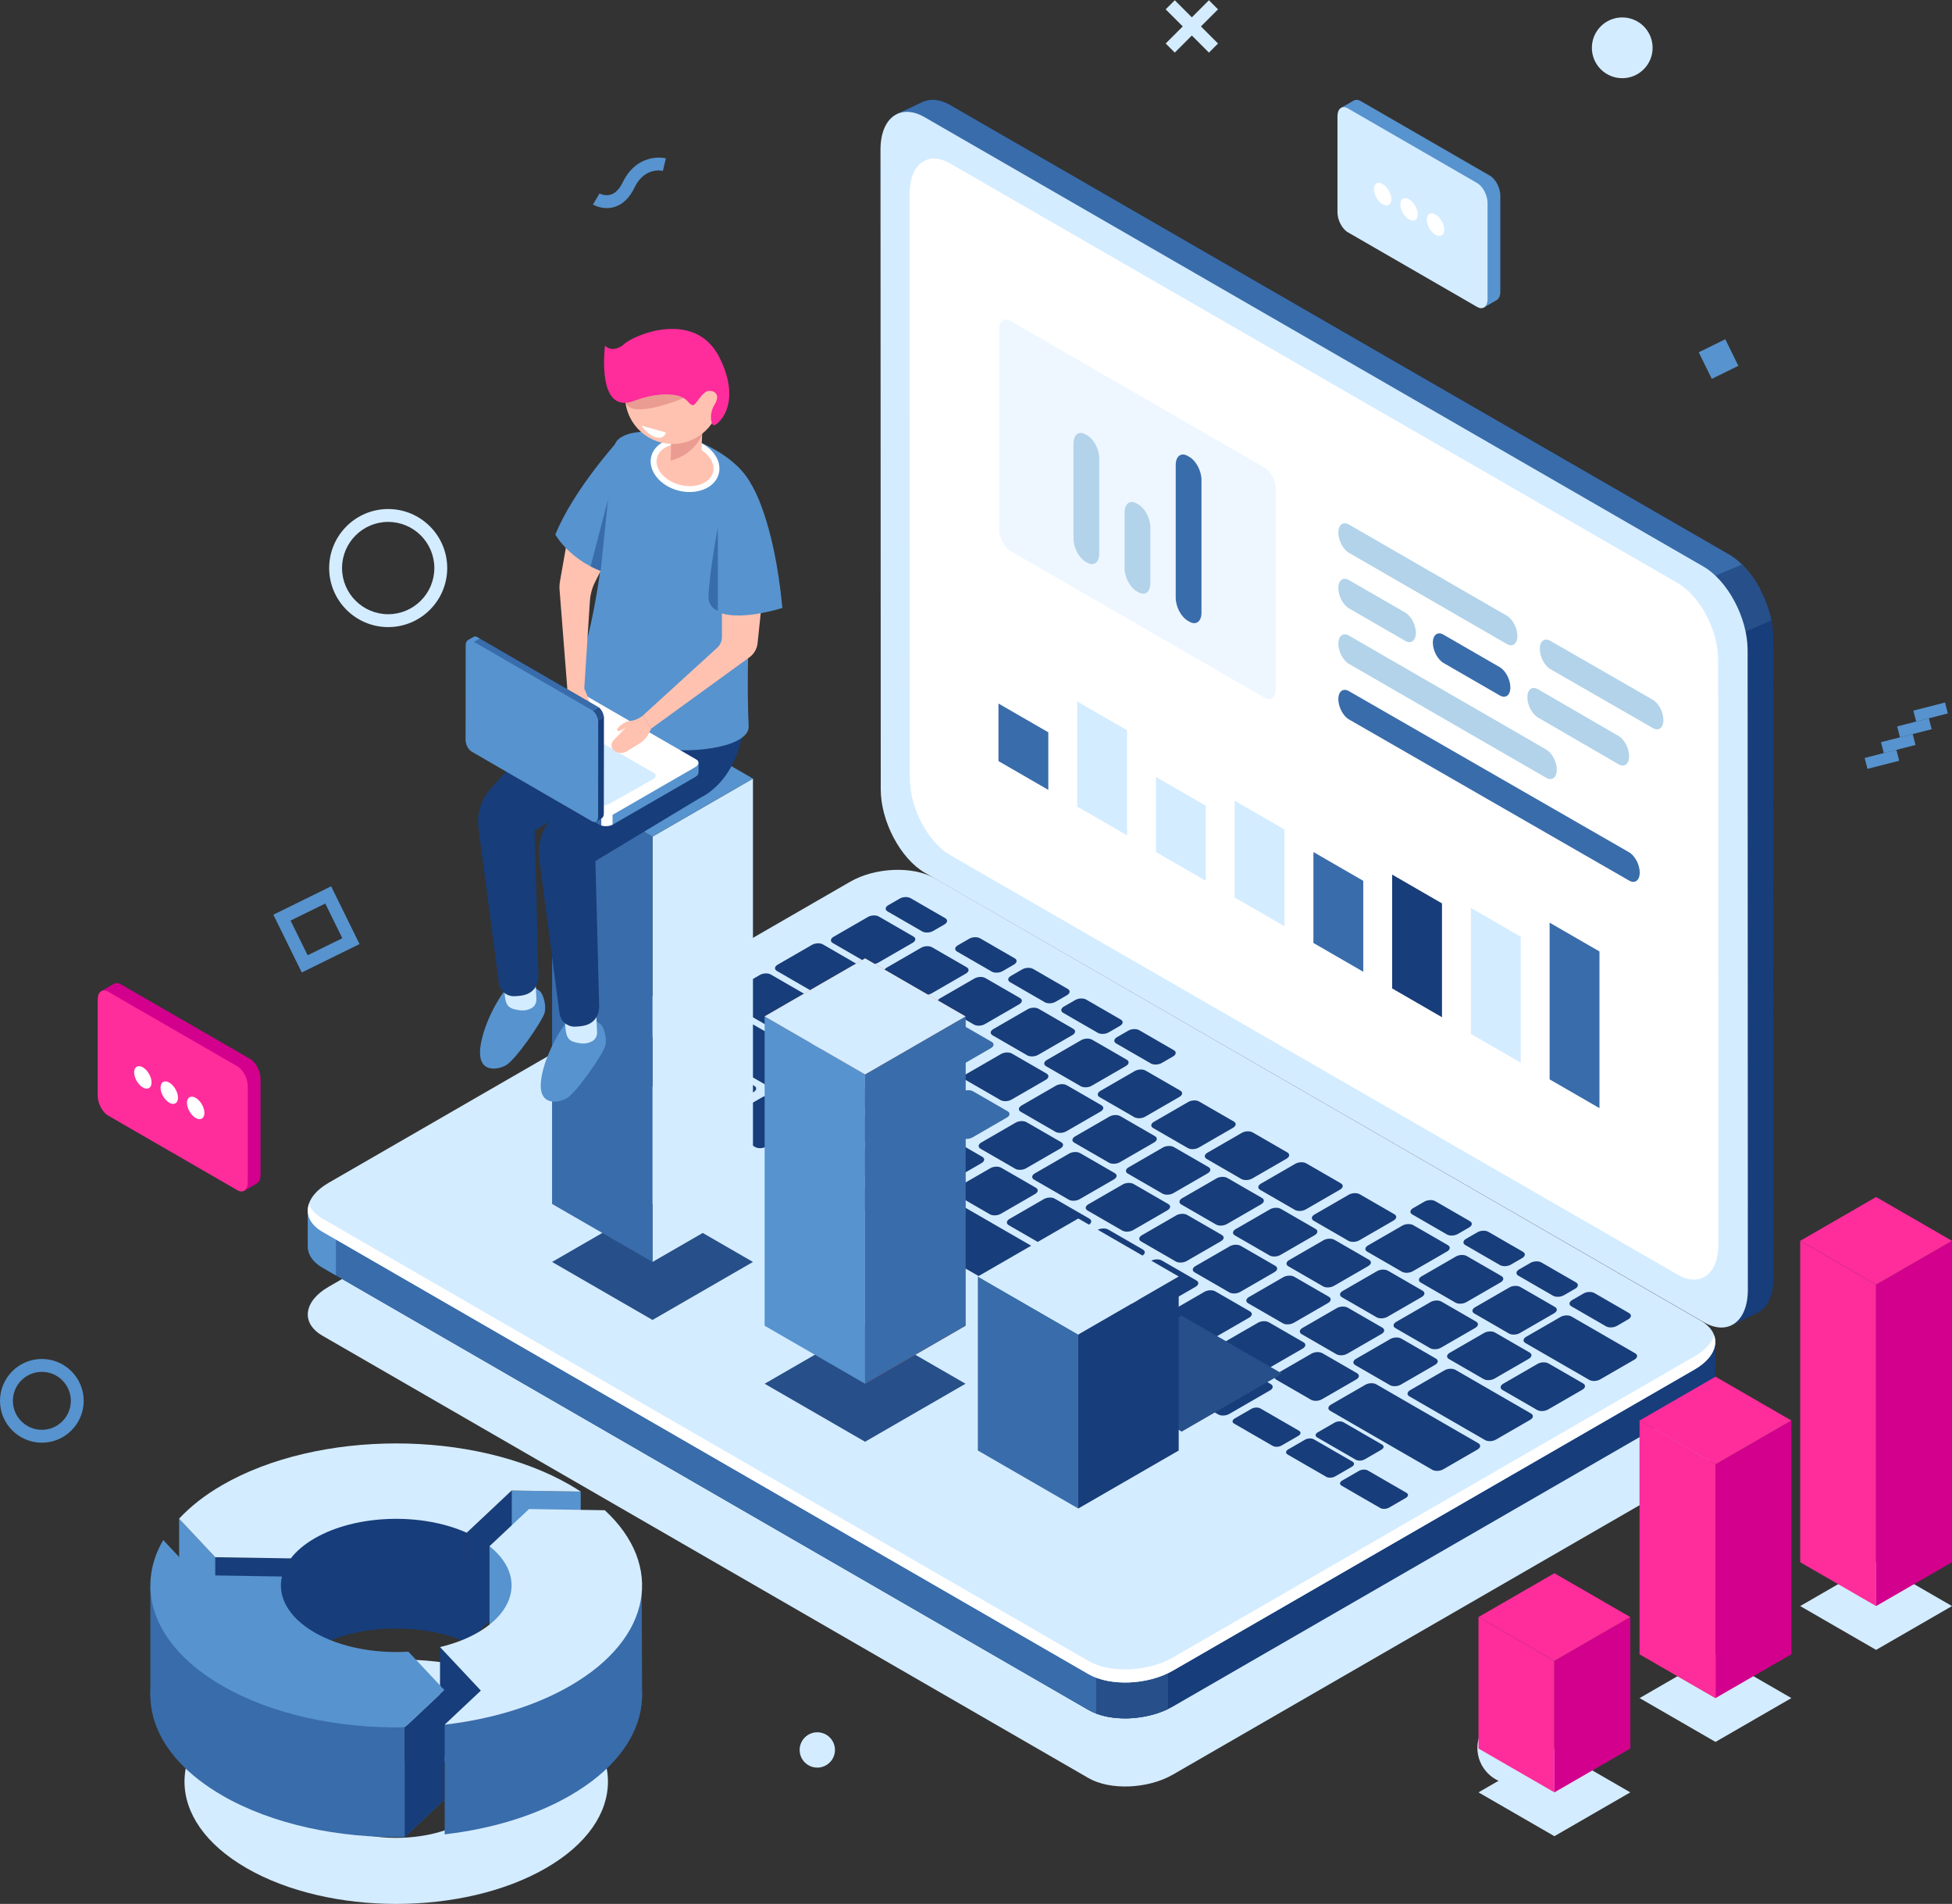 <?xml version="1.0" encoding="UTF-8" standalone="no"?> <svg xmlns="http://www.w3.org/2000/svg" xmlns:svg="http://www.w3.org/2000/svg" version="1.1" id="Ñëîé_1" x="0px" y="0px" viewBox="0 0 319.193 311.263" xml:space="preserve" width="319.193" height="311.263"><rect x="0" y="0" width="319.193" height="311.263" fill="#333333" stroke="none"/><defs id="defs314"></defs> <g id="g89" transform="translate(-240.534,-47.056)"> <g id="g88"> <path style="fill:#d4ecff" d="m 418.517,337.742 -125.262,-72.32 c -3.543,-2.046 -3.099,-5.619 0.993,-7.982 l 85.294,-49.228 c 4.092,-2.362 10.281,-2.619 13.825,-0.573 l 125.262,72.32 c 3.544,2.046 3.099,5.619 -0.992,7.982 l -85.294,49.228 c -4.093,2.362 -10.282,2.619 -13.826,0.573 z" id="path1"></path> <g id="g7"> <path style="fill:#173d7a" d="M 523.262,137.699 395.934,64.248 c -1.64,-0.946 -3.146,-1.092 -4.359,-0.586 l 0.005,-0.015 -0.209,0.097 c -0.017,0.008 -0.034,0.015 -0.051,0.024 l -4.146,1.951 4.501,2.24 c -0.002,0.084 -0.01,0.163 -0.01,0.249 l 0.039,104.58 c 0.002,5.234 3.241,11.344 7.235,13.648 l 123.933,71.493 0.704,5.833 4.526,-2.159 c 1.491,-0.876 2.435,-2.855 2.434,-5.675 l -0.039,-104.58 c -0.002,-5.235 -3.241,-11.345 -7.235,-13.649 z" id="path2"></path> <path style="fill:#396caa" d="M 523.262,137.699 395.934,64.248 c -1.64,-0.946 -3.146,-1.092 -4.359,-0.586 l 0.005,-0.015 -0.209,0.097 c -0.017,0.008 -0.034,0.015 -0.051,0.024 l -4.146,1.951 4.501,2.24 c -0.002,0.084 -0.01,0.163 -0.01,0.249 l 0.026,68.925 57.948,45.785 78.679,-39.596 c -1.305,-2.426 -3.088,-4.487 -5.056,-5.623 z" id="path3"></path> <path style="fill:#274f89" d="m 525.389,139.344 -12.479,5.249 9.421,7.259 7.867,-3.349 c -0.682,-3.439 -2.497,-6.894 -4.809,-9.159 z" id="path4"></path> <path style="fill:#d4ecff" d="M 519.116,263.207 391.788,189.755 c -3.994,-2.304 -7.233,-8.414 -7.235,-13.648 l -0.039,-104.58 c -0.002,-5.234 3.234,-7.609 7.228,-5.305 l 127.328,73.452 c 3.994,2.304 7.233,8.414 7.235,13.648 l 0.039,104.58 c 0.002,5.233 -3.234,7.608 -7.228,5.305 z" id="path5"></path> <path style="fill:#ffffff" d="M 514.881,255.427 395.962,186.86 c -3.655,-2.108 -6.619,-7.699 -6.621,-12.489 l -0.036,-95.699 c -0.002,-4.789 2.959,-6.963 6.614,-4.855 l 118.918,68.567 c 3.655,2.108 6.619,7.699 6.62,12.489 l 0.036,95.699 c 0.003,4.79 -2.958,6.963 -6.612,4.855 z" id="path6"></path> <path style="fill:#ffffff" d="M 514.881,255.427 395.962,186.86 c -3.655,-2.108 -6.619,-7.699 -6.621,-12.489 l -0.036,-95.699 c -0.002,-4.789 2.959,-6.963 6.614,-4.855 l 118.918,68.567 c 3.655,2.108 6.619,7.699 6.62,12.489 l 0.036,95.699 c 0.003,4.79 -2.958,6.963 -6.612,4.855 z" id="path7"></path> </g> <path style="fill:#173d7a" d="M 521.018,266.454 503.896,264.193 393.367,200.38 c -3.543,-2.046 -9.733,-1.789 -13.825,0.573 l -78.32,45.202 -10.354,-1.367 v 5.874 l 0.01,0.001 c -0.068,1.358 0.705,2.664 2.377,3.629 l 125.262,72.32 c 3.543,2.046 9.733,1.789 13.825,-0.573 l 85.294,-49.228 c 2.302,-1.329 3.449,-3.041 3.382,-4.649 v 0 z" id="path8"></path> <path style="fill:#396caa" d="m 437.97,226.132 -7.853,-4.534 h -86.334 l -42.562,24.557 -10.354,-1.367 v 5.874 l 0.01,0.001 c -0.068,1.358 0.705,2.664 2.377,3.629 l 125.262,72.32 c 1.872,1.081 4.484,1.513 7.135,1.337 z" id="path9"></path> <path style="fill:#5793ce" d="m 295.463,245.394 -4.595,-0.607 v 5.874 l 0.01,0.001 c -0.068,1.358 0.705,2.664 2.377,3.629 l 2.207,1.275 v -10.172 z" id="path10"></path> <path style="fill:#274f89" d="m 419.779,327.198 c 3.358,1.274 8.161,0.996 11.746,-0.729 v -13.103 h -11.746 z" id="path11"></path> <path style="fill:#d4ecff" d="m 418.517,320.744 -125.262,-72.32 c -3.543,-2.046 -3.099,-5.619 0.993,-7.982 l 85.294,-49.228 c 4.092,-2.362 10.281,-2.619 13.825,-0.573 l 125.262,72.32 c 3.544,2.046 3.099,5.619 -0.992,7.982 l -85.294,49.228 c -4.093,2.363 -10.282,2.619 -13.826,0.573 z" id="path12"></path> <path style="fill:#ffffff" d="m 517.636,268.797 -85.294,49.228 c -4.092,2.362 -10.281,2.619 -13.825,0.573 l -125.262,-72.32 c -1.162,-0.671 -1.886,-1.507 -2.203,-2.41 -0.554,1.676 0.152,3.371 2.203,4.556 l 125.262,72.319 c 3.543,2.046 9.733,1.789 13.825,-0.573 l 85.294,-49.228 c 2.75,-1.588 3.844,-3.722 3.195,-5.572 -0.403,1.222 -1.471,2.432 -3.195,3.427 z" id="path13"></path> <g id="g87"> <path style="fill:#173d7a" d="m 346.531,224.482 -5.668,-3.272 c -0.455,-0.263 -0.398,-0.722 0.127,-1.025 l 6.69,-3.862 c 0.526,-0.303 1.32,-0.336 1.775,-0.074 l 5.668,3.272 c 0.455,0.263 0.398,0.722 -0.128,1.025 l -6.69,3.862 c -0.524,0.304 -1.319,0.337 -1.774,0.074 z" id="path14"></path> <path style="fill:#173d7a" d="m 355.284,229.536 -5.668,-3.272 c -0.455,-0.263 -0.398,-0.722 0.128,-1.025 l 6.69,-3.862 c 0.525,-0.303 1.32,-0.336 1.775,-0.074 l 5.667,3.272 c 0.455,0.263 0.398,0.722 -0.127,1.025 l -6.69,3.862 c -0.525,0.303 -1.32,0.336 -1.775,0.074 z" id="path15"></path> <path style="fill:#173d7a" d="m 364.036,234.589 -5.668,-3.272 c -0.455,-0.263 -0.398,-0.722 0.127,-1.025 l 6.69,-3.862 c 0.526,-0.303 1.32,-0.336 1.775,-0.074 l 5.668,3.272 c 0.455,0.263 0.398,0.722 -0.128,1.025 l -6.69,3.862 c -0.524,0.304 -1.319,0.337 -1.774,0.074 z" id="path16"></path> <path style="fill:#173d7a" d="m 376.141,230.416 -5.668,-3.272 c -0.455,-0.263 -0.398,-0.722 0.127,-1.025 l 5.616,-3.242 c 0.525,-0.303 1.32,-0.336 1.775,-0.074 l 5.668,3.272 c 0.455,0.263 0.398,0.722 -0.127,1.025 l -5.616,3.242 c -0.525,0.303 -1.32,0.336 -1.775,0.074 z" id="path17"></path> <path style="fill:#173d7a" d="m 384.894,235.469 -5.668,-3.272 c -0.455,-0.263 -0.398,-0.722 0.128,-1.025 l 5.616,-3.242 c 0.525,-0.303 1.32,-0.336 1.775,-0.074 l 5.668,3.272 c 0.455,0.263 0.398,0.722 -0.128,1.025 l -5.616,3.242 c -0.525,0.304 -1.32,0.337 -1.775,0.074 z" id="path18"></path> <path style="fill:#173d7a" d="m 393.646,240.522 -5.668,-3.272 c -0.455,-0.263 -0.398,-0.722 0.127,-1.025 l 5.616,-3.242 c 0.525,-0.303 1.32,-0.336 1.775,-0.074 l 5.668,3.272 c 0.455,0.263 0.398,0.722 -0.127,1.025 l -5.616,3.242 c -0.525,0.304 -1.32,0.337 -1.775,0.074 z" id="path19"></path> <path style="fill:#173d7a" d="m 402.399,245.575 -5.668,-3.272 c -0.455,-0.263 -0.398,-0.722 0.128,-1.025 l 5.616,-3.242 c 0.526,-0.303 1.32,-0.336 1.775,-0.074 l 5.668,3.272 c 0.455,0.263 0.398,0.722 -0.128,1.025 l -5.616,3.242 c -0.526,0.304 -1.32,0.337 -1.775,0.074 z" id="path20"></path> <path style="fill:#173d7a" d="m 411.151,250.629 -5.668,-3.272 c -0.455,-0.263 -0.398,-0.722 0.127,-1.025 l 5.616,-3.242 c 0.525,-0.303 1.32,-0.336 1.775,-0.074 l 5.667,3.272 c 0.455,0.263 0.398,0.722 -0.127,1.025 l -5.616,3.242 c -0.524,0.303 -1.319,0.336 -1.774,0.074 z" id="path21"></path> <path style="fill:#173d7a" d="m 419.904,255.682 -5.668,-3.272 c -0.455,-0.263 -0.398,-0.722 0.128,-1.025 l 5.616,-3.242 c 0.525,-0.303 1.32,-0.336 1.775,-0.074 l 5.668,3.272 c 0.455,0.263 0.398,0.722 -0.128,1.025 l -5.616,3.242 c -0.526,0.304 -1.32,0.337 -1.775,0.074 z" id="path22"></path> <path style="fill:#173d7a" d="m 428.656,260.735 -5.668,-3.272 c -0.455,-0.263 -0.398,-0.722 0.128,-1.025 l 5.616,-3.242 c 0.525,-0.303 1.32,-0.336 1.775,-0.074 l 5.668,3.272 c 0.455,0.263 0.398,0.722 -0.127,1.025 l -5.616,3.242 c -0.526,0.304 -1.321,0.337 -1.776,0.074 z" id="path23"></path> <path style="fill:#173d7a" d="m 437.408,265.788 -5.668,-3.272 c -0.455,-0.263 -0.398,-0.722 0.127,-1.025 l 5.616,-3.242 c 0.526,-0.303 1.32,-0.336 1.775,-0.074 l 5.668,3.272 c 0.455,0.263 0.398,0.722 -0.128,1.025 l -5.616,3.242 c -0.524,0.304 -1.319,0.337 -1.774,0.074 z" id="path24"></path> <path style="fill:#173d7a" d="m 446.161,270.841 -5.668,-3.272 c -0.455,-0.263 -0.398,-0.722 0.128,-1.025 l 5.616,-3.242 c 0.525,-0.303 1.32,-0.336 1.775,-0.074 l 5.667,3.272 c 0.455,0.263 0.398,0.722 -0.127,1.025 l -5.616,3.242 c -0.525,0.304 -1.32,0.337 -1.775,0.074 z" id="path25"></path> <path style="fill:#173d7a" d="m 454.913,275.895 -5.668,-3.272 c -0.455,-0.263 -0.398,-0.722 0.128,-1.025 l 5.616,-3.242 c 0.526,-0.303 1.32,-0.336 1.775,-0.074 l 5.668,3.272 c 0.455,0.263 0.398,0.722 -0.128,1.025 l -5.616,3.242 c -0.525,0.304 -1.32,0.337 -1.775,0.074 z" id="path26"></path> <path style="fill:#396caa" d="m 389.037,228.023 -5.668,-3.272 c -0.455,-0.263 -0.398,-0.722 0.127,-1.025 l 5.616,-3.242 c 0.525,-0.303 1.32,-0.336 1.775,-0.074 l 5.668,3.272 c 0.455,0.263 0.398,0.722 -0.128,1.025 l -5.616,3.242 c -0.524,0.304 -1.319,0.337 -1.774,0.074 z" id="path27"></path> <path style="fill:#396caa" d="m 380.154,222.895 -5.668,-3.272 c -0.455,-0.263 -0.398,-0.722 0.127,-1.025 l 5.616,-3.242 c 0.525,-0.303 1.32,-0.336 1.775,-0.074 l 5.668,3.272 c 0.455,0.263 0.398,0.722 -0.127,1.025 l -5.616,3.242 c -0.525,0.303 -1.32,0.336 -1.775,0.074 z" id="path28"></path> <path style="fill:#173d7a" d="m 371.257,217.758 -12.207,-7.047 c -0.455,-0.263 -0.398,-0.722 0.128,-1.025 l 5.616,-3.242 c 0.525,-0.303 1.32,-0.336 1.775,-0.074 l 12.207,7.047 c 0.455,0.263 0.398,0.722 -0.127,1.025 l -5.616,3.242 c -0.526,0.303 -1.321,0.336 -1.776,0.074 z" id="path29"></path> <path style="fill:#173d7a" d="m 377.476,211.51 -9.906,-5.719 c -0.455,-0.263 -0.398,-0.722 0.128,-1.025 l 5.616,-3.242 c 0.526,-0.303 1.32,-0.336 1.775,-0.074 l 9.906,5.719 c 0.455,0.263 0.398,0.722 -0.128,1.025 l -5.616,3.242 c -0.525,0.304 -1.32,0.337 -1.775,0.074 z" id="path30"></path> <path style="fill:#396caa" d="m 397.79,233.077 -5.668,-3.272 c -0.455,-0.263 -0.398,-0.722 0.127,-1.025 l 5.616,-3.242 c 0.526,-0.303 1.32,-0.336 1.775,-0.074 l 5.668,3.272 c 0.455,0.263 0.398,0.722 -0.128,1.025 l -5.616,3.242 c -0.524,0.303 -1.319,0.336 -1.774,0.074 z" id="path31"></path> <path style="fill:#173d7a" d="m 406.542,238.13 -5.668,-3.272 c -0.455,-0.263 -0.398,-0.722 0.127,-1.025 l 5.616,-3.242 c 0.525,-0.303 1.32,-0.336 1.775,-0.074 l 5.668,3.272 c 0.455,0.263 0.398,0.722 -0.127,1.025 l -5.616,3.242 c -0.525,0.304 -1.32,0.337 -1.775,0.074 z" id="path32"></path> <path style="fill:#173d7a" d="m 415.295,243.183 -5.668,-3.272 c -0.455,-0.263 -0.398,-0.722 0.128,-1.025 l 5.616,-3.242 c 0.526,-0.303 1.32,-0.336 1.775,-0.074 l 5.668,3.272 c 0.455,0.263 0.398,0.722 -0.128,1.025 l -5.616,3.242 c -0.525,0.304 -1.32,0.337 -1.775,0.074 z" id="path33"></path> <path style="fill:#173d7a" d="m 424.047,248.236 -5.668,-3.272 c -0.455,-0.263 -0.398,-0.722 0.127,-1.025 l 5.616,-3.242 c 0.525,-0.303 1.32,-0.336 1.775,-0.074 l 5.668,3.272 c 0.455,0.263 0.398,0.722 -0.127,1.025 l -5.616,3.242 c -0.525,0.304 -1.32,0.337 -1.775,0.074 z" id="path34"></path> <path style="fill:#173d7a" d="m 432.8,253.29 -5.668,-3.272 c -0.455,-0.263 -0.398,-0.722 0.128,-1.025 l 5.616,-3.242 c 0.525,-0.303 1.32,-0.336 1.775,-0.074 l 5.668,3.272 c 0.455,0.263 0.398,0.722 -0.128,1.025 l -5.616,3.242 c -0.525,0.303 -1.32,0.336 -1.775,0.074 z" id="path35"></path> <path style="fill:#173d7a" d="m 441.552,258.343 -5.668,-3.272 c -0.455,-0.263 -0.398,-0.722 0.127,-1.025 l 5.616,-3.242 c 0.525,-0.303 1.32,-0.336 1.775,-0.074 l 5.668,3.272 c 0.455,0.263 0.398,0.722 -0.127,1.025 l -5.616,3.242 c -0.525,0.304 -1.32,0.336 -1.775,0.074 z" id="path36"></path> <path style="fill:#173d7a" d="m 450.305,263.396 -5.668,-3.272 c -0.455,-0.263 -0.398,-0.722 0.128,-1.025 l 5.616,-3.242 c 0.526,-0.303 1.32,-0.336 1.775,-0.074 l 5.668,3.272 c 0.455,0.263 0.398,0.722 -0.128,1.025 l -5.616,3.242 c -0.525,0.304 -1.32,0.337 -1.775,0.074 z" id="path37"></path> <path style="fill:#173d7a" d="m 459.057,268.449 -5.668,-3.272 c -0.455,-0.263 -0.398,-0.722 0.127,-1.025 l 5.616,-3.242 c 0.525,-0.303 1.32,-0.336 1.775,-0.074 l 5.668,3.272 c 0.455,0.263 0.398,0.722 -0.127,1.025 l -5.616,3.242 c -0.525,0.304 -1.32,0.337 -1.775,0.074 z" id="path38"></path> <path style="fill:#173d7a" d="m 467.81,273.502 -5.668,-3.272 c -0.455,-0.263 -0.398,-0.722 0.128,-1.025 l 5.616,-3.242 c 0.525,-0.303 1.32,-0.336 1.775,-0.074 l 5.668,3.272 c 0.455,0.263 0.398,0.722 -0.128,1.025 l -5.616,3.242 c -0.526,0.304 -1.32,0.337 -1.775,0.074 z" id="path39"></path> <path style="fill:#173d7a" d="m 483.369,282.486 -12.366,-7.14 c -0.455,-0.263 -0.398,-0.722 0.128,-1.025 l 5.616,-3.242 c 0.525,-0.303 1.32,-0.336 1.775,-0.074 l 12.366,7.14 c 0.455,0.263 0.398,0.722 -0.128,1.025 l -5.616,3.242 c -0.525,0.304 -1.32,0.337 -1.775,0.074 z" id="path40"></path> <path style="fill:#173d7a" d="m 500.409,272.648 -10.438,-6.026 c -0.455,-0.263 -0.398,-0.722 0.128,-1.025 l 5.616,-3.242 c 0.525,-0.303 1.32,-0.336 1.775,-0.074 l 10.438,6.026 c 0.455,0.263 0.398,0.722 -0.127,1.025 l -5.616,3.242 c -0.526,0.304 -1.321,0.337 -1.776,0.074 z" id="path41"></path> <path style="fill:#173d7a" d="m 413.117,232.088 -5.668,-3.272 c -0.455,-0.263 -0.398,-0.722 0.128,-1.025 l 5.616,-3.242 c 0.525,-0.303 1.32,-0.336 1.775,-0.074 l 5.668,3.272 c 0.455,0.263 0.398,0.722 -0.128,1.025 l -5.616,3.242 c -0.525,0.304 -1.32,0.337 -1.775,0.074 z" id="path42"></path> <path style="fill:#173d7a" d="m 404.147,226.909 -5.668,-3.272 c -0.455,-0.263 -0.398,-0.722 0.127,-1.025 l 5.616,-3.242 c 0.525,-0.303 1.32,-0.336 1.775,-0.074 l 5.668,3.272 c 0.455,0.263 0.398,0.722 -0.127,1.025 l -5.616,3.242 c -0.525,0.304 -1.32,0.337 -1.775,0.074 z" id="path43"></path> <path style="fill:#396caa" d="m 395.177,221.73 -5.668,-3.272 c -0.455,-0.263 -0.398,-0.722 0.128,-1.025 l 5.616,-3.242 c 0.525,-0.303 1.32,-0.336 1.775,-0.074 l 5.668,3.272 c 0.455,0.263 0.398,0.722 -0.127,1.025 l -5.616,3.242 c -0.526,0.304 -1.321,0.337 -1.776,0.074 z" id="path44"></path> <path style="fill:#173d7a" d="m 386.207,216.551 -5.668,-3.272 c -0.455,-0.263 -0.398,-0.722 0.127,-1.025 l 5.616,-3.242 c 0.526,-0.303 1.32,-0.336 1.775,-0.074 l 5.668,3.272 c 0.455,0.263 0.398,0.722 -0.128,1.025 l -5.616,3.242 c -0.524,0.304 -1.319,0.337 -1.774,0.074 z" id="path45"></path> <path style="fill:#173d7a" d="m 421.87,237.141 -5.668,-3.272 c -0.455,-0.263 -0.398,-0.722 0.128,-1.025 l 5.616,-3.242 c 0.525,-0.303 1.32,-0.336 1.775,-0.074 l 5.668,3.272 c 0.455,0.263 0.398,0.722 -0.127,1.025 l -5.616,3.242 c -0.526,0.304 -1.321,0.337 -1.776,0.074 z" id="path46"></path> <path style="fill:#173d7a" d="m 430.622,242.194 -5.668,-3.272 c -0.455,-0.263 -0.398,-0.722 0.128,-1.025 l 5.616,-3.242 c 0.525,-0.303 1.32,-0.336 1.775,-0.074 l 5.668,3.272 c 0.455,0.263 0.398,0.722 -0.127,1.025 l -5.616,3.242 c -0.526,0.304 -1.321,0.337 -1.776,0.074 z" id="path47"></path> <path style="fill:#173d7a" d="m 439.375,247.247 -5.668,-3.272 c -0.455,-0.263 -0.398,-0.722 0.128,-1.025 l 5.616,-3.242 c 0.526,-0.303 1.32,-0.336 1.775,-0.074 l 5.668,3.272 c 0.455,0.263 0.398,0.722 -0.128,1.025 l -5.616,3.242 c -0.525,0.304 -1.32,0.337 -1.775,0.074 z" id="path48"></path> <path style="fill:#173d7a" d="m 448.127,252.301 -5.668,-3.272 c -0.455,-0.263 -0.398,-0.722 0.127,-1.025 l 5.616,-3.242 c 0.525,-0.303 1.32,-0.336 1.775,-0.074 l 5.668,3.272 c 0.455,0.263 0.398,0.722 -0.128,1.025 l -5.616,3.242 c -0.524,0.304 -1.319,0.337 -1.774,0.074 z" id="path49"></path> <path style="fill:#173d7a" d="m 456.88,257.354 -5.668,-3.272 c -0.455,-0.263 -0.398,-0.722 0.128,-1.025 l 5.616,-3.242 c 0.525,-0.303 1.32,-0.336 1.775,-0.074 l 5.668,3.272 c 0.455,0.263 0.398,0.722 -0.128,1.025 l -5.616,3.242 c -0.526,0.304 -1.32,0.337 -1.775,0.074 z" id="path50"></path> <path style="fill:#173d7a" d="m 465.632,262.407 -5.667,-3.272 c -0.455,-0.263 -0.398,-0.722 0.127,-1.025 l 5.616,-3.242 c 0.525,-0.303 1.32,-0.336 1.775,-0.074 l 5.668,3.272 c 0.455,0.263 0.398,0.722 -0.128,1.025 l -5.616,3.242 c -0.525,0.304 -1.32,0.337 -1.775,0.074 z" id="path51"></path> <path style="fill:#173d7a" d="m 474.384,267.46 -5.668,-3.272 c -0.455,-0.263 -0.398,-0.722 0.128,-1.025 l 5.616,-3.242 c 0.526,-0.303 1.32,-0.336 1.775,-0.074 l 5.668,3.272 c 0.455,0.263 0.398,0.722 -0.128,1.025 l -5.616,3.242 c -0.525,0.304 -1.319,0.337 -1.775,0.074 z" id="path52"></path> <path style="fill:#173d7a" d="m 483.137,272.514 -5.668,-3.272 c -0.455,-0.263 -0.398,-0.722 0.127,-1.025 l 5.616,-3.242 c 0.525,-0.303 1.32,-0.336 1.775,-0.074 l 5.668,3.272 c 0.455,0.263 0.398,0.722 -0.128,1.025 l -5.616,3.242 c -0.524,0.303 -1.319,0.336 -1.774,0.074 z" id="path53"></path> <path style="fill:#173d7a" d="m 491.889,277.567 -5.668,-3.272 c -0.455,-0.263 -0.398,-0.722 0.128,-1.025 l 5.616,-3.242 c 0.525,-0.303 1.32,-0.336 1.775,-0.074 l 5.668,3.272 c 0.455,0.263 0.398,0.722 -0.128,1.025 l -5.616,3.242 c -0.525,0.304 -1.319,0.337 -1.775,0.074 z" id="path54"></path> <path style="fill:#173d7a" d="m 408.509,219.589 -5.668,-3.272 c -0.455,-0.263 -0.398,-0.722 0.128,-1.025 l 5.616,-3.242 c 0.525,-0.303 1.32,-0.336 1.775,-0.074 l 5.668,3.272 c 0.455,0.263 0.398,0.722 -0.128,1.025 l -5.616,3.242 c -0.525,0.304 -1.32,0.337 -1.775,0.074 z" id="path55"></path> <path style="fill:#173d7a" d="m 399.8,214.561 -5.668,-3.272 c -0.455,-0.263 -0.398,-0.722 0.128,-1.025 l 5.616,-3.242 c 0.525,-0.303 1.32,-0.336 1.775,-0.074 l 5.668,3.272 c 0.455,0.263 0.398,0.722 -0.128,1.025 l -5.616,3.242 c -0.525,0.304 -1.32,0.337 -1.775,0.074 z" id="path56"></path> <path style="fill:#173d7a" d="m 391.091,209.533 -5.668,-3.272 c -0.455,-0.263 -0.398,-0.722 0.128,-1.025 l 5.616,-3.242 c 0.526,-0.303 1.32,-0.336 1.775,-0.074 l 5.668,3.272 c 0.455,0.263 0.398,0.722 -0.128,1.025 l -5.616,3.242 c -0.525,0.304 -1.32,0.337 -1.775,0.074 z" id="path57"></path> <path style="fill:#173d7a" d="m 382.382,204.505 -5.668,-3.272 c -0.455,-0.263 -0.398,-0.722 0.128,-1.025 l 5.616,-3.242 c 0.526,-0.303 1.32,-0.336 1.775,-0.074 l 5.668,3.272 c 0.455,0.263 0.398,0.722 -0.128,1.025 l -5.616,3.242 c -0.525,0.303 -1.32,0.336 -1.775,0.074 z" id="path58"></path> <path style="fill:#173d7a" d="m 391.337,199.334 -5.668,-3.272 c -0.455,-0.263 -0.398,-0.722 0.128,-1.025 l 1.856,-1.072 c 0.525,-0.303 1.32,-0.336 1.775,-0.074 l 5.668,3.272 c 0.455,0.263 0.398,0.722 -0.127,1.025 l -1.856,1.072 c -0.526,0.304 -1.321,0.337 -1.776,0.074 z" id="path59"></path> <path style="fill:#173d7a" d="m 402.702,205.896 -5.668,-3.272 c -0.455,-0.263 -0.398,-0.722 0.128,-1.025 l 1.856,-1.072 c 0.525,-0.303 1.32,-0.336 1.775,-0.074 l 5.668,3.272 c 0.455,0.263 0.398,0.722 -0.127,1.025 l -1.856,1.072 c -0.526,0.304 -1.32,0.337 -1.776,0.074 z" id="path60"></path> <path style="fill:#173d7a" d="m 411.375,210.903 -5.668,-3.272 c -0.455,-0.263 -0.398,-0.722 0.128,-1.025 l 1.856,-1.072 c 0.525,-0.303 1.32,-0.336 1.775,-0.074 l 5.668,3.272 c 0.455,0.263 0.398,0.722 -0.128,1.025 l -1.856,1.072 c -0.525,0.304 -1.32,0.337 -1.775,0.074 z" id="path61"></path> <path style="fill:#173d7a" d="m 420.048,215.91 -5.668,-3.272 c -0.455,-0.263 -0.398,-0.722 0.127,-1.025 l 1.856,-1.072 c 0.526,-0.303 1.32,-0.336 1.775,-0.074 l 5.668,3.272 c 0.455,0.263 0.398,0.722 -0.127,1.025 l -1.856,1.072 c -0.525,0.304 -1.32,0.337 -1.775,0.074 z" id="path62"></path> <path style="fill:#173d7a" d="m 428.72,220.917 -5.668,-3.272 c -0.455,-0.263 -0.398,-0.722 0.128,-1.025 l 1.856,-1.072 c 0.525,-0.303 1.32,-0.336 1.775,-0.074 l 5.668,3.272 c 0.455,0.263 0.398,0.722 -0.128,1.025 l -1.856,1.072 c -0.525,0.304 -1.32,0.337 -1.775,0.074 z" id="path63"></path> <path style="fill:#173d7a" d="M 477.138,248.872 471.47,245.6 c -0.455,-0.263 -0.398,-0.722 0.128,-1.025 l 1.856,-1.072 c 0.525,-0.303 1.32,-0.336 1.775,-0.074 l 5.668,3.272 c 0.455,0.263 0.398,0.722 -0.128,1.025 l -1.856,1.072 c -0.525,0.303 -1.32,0.336 -1.775,0.074 z" id="path64"></path> <path style="fill:#173d7a" d="m 485.811,253.879 -5.668,-3.272 c -0.455,-0.263 -0.398,-0.722 0.128,-1.025 l 1.856,-1.072 c 0.525,-0.303 1.32,-0.336 1.775,-0.074 l 5.668,3.272 c 0.455,0.263 0.398,0.722 -0.127,1.025 l -1.856,1.072 c -0.526,0.303 -1.321,0.336 -1.776,0.074 z" id="path65"></path> <path style="fill:#173d7a" d="m 494.483,258.886 -5.668,-3.272 c -0.455,-0.263 -0.398,-0.722 0.128,-1.025 l 1.856,-1.072 c 0.525,-0.303 1.32,-0.336 1.775,-0.074 l 5.668,3.272 c 0.455,0.263 0.398,0.722 -0.127,1.025 l -1.856,1.072 c -0.526,0.304 -1.32,0.336 -1.776,0.074 z" id="path66"></path> <path style="fill:#173d7a" d="m 503.156,263.893 -5.668,-3.272 c -0.455,-0.263 -0.398,-0.722 0.127,-1.025 l 1.856,-1.072 c 0.526,-0.303 1.32,-0.336 1.775,-0.074 l 5.668,3.272 c 0.455,0.263 0.398,0.722 -0.128,1.025 l -1.856,1.072 c -0.524,0.304 -1.319,0.337 -1.774,0.074 z" id="path67"></path> <path style="fill:#173d7a" d="m 417.261,224.642 -5.668,-3.272 c -0.455,-0.263 -0.398,-0.722 0.127,-1.025 l 5.616,-3.242 c 0.525,-0.303 1.32,-0.336 1.775,-0.074 l 5.668,3.272 c 0.455,0.263 0.398,0.722 -0.127,1.025 l -5.616,3.242 c -0.525,0.304 -1.32,0.337 -1.775,0.074 z" id="path68"></path> <path style="fill:#173d7a" d="m 426.013,229.695 -5.668,-3.272 c -0.455,-0.263 -0.398,-0.722 0.128,-1.025 l 5.616,-3.242 c 0.526,-0.303 1.32,-0.336 1.775,-0.074 l 5.668,3.272 c 0.455,0.263 0.398,0.722 -0.128,1.025 l -5.616,3.242 c -0.525,0.304 -1.319,0.337 -1.775,0.074 z" id="path69"></path> <path style="fill:#173d7a" d="m 434.766,234.749 -5.668,-3.272 c -0.455,-0.263 -0.398,-0.722 0.128,-1.025 l 5.616,-3.242 c 0.525,-0.303 1.32,-0.336 1.775,-0.074 l 5.667,3.272 c 0.455,0.263 0.398,0.722 -0.127,1.025 l -5.616,3.242 c -0.525,0.304 -1.32,0.336 -1.775,0.074 z" id="path70"></path> <path style="fill:#173d7a" d="m 443.518,239.802 -5.668,-3.272 c -0.455,-0.263 -0.398,-0.722 0.128,-1.025 l 5.616,-3.242 c 0.525,-0.303 1.32,-0.336 1.775,-0.074 l 5.668,3.272 c 0.455,0.263 0.398,0.722 -0.128,1.025 l -5.616,3.242 c -0.525,0.304 -1.319,0.337 -1.775,0.074 z" id="path71"></path> <path style="fill:#173d7a" d="m 452.271,244.855 -5.668,-3.272 c -0.455,-0.263 -0.398,-0.722 0.128,-1.025 l 5.616,-3.242 c 0.525,-0.303 1.32,-0.336 1.775,-0.074 l 5.668,3.272 c 0.455,0.263 0.398,0.722 -0.127,1.025 l -5.616,3.242 c -0.526,0.304 -1.321,0.337 -1.776,0.074 z" id="path72"></path> <path style="fill:#173d7a" d="m 461.023,249.908 -5.668,-3.272 c -0.455,-0.263 -0.398,-0.722 0.127,-1.025 l 5.616,-3.242 c 0.526,-0.303 1.32,-0.336 1.775,-0.074 l 5.668,3.272 c 0.455,0.263 0.398,0.722 -0.128,1.025 l -5.616,3.242 c -0.524,0.304 -1.319,0.337 -1.774,0.074 z" id="path73"></path> <path style="fill:#173d7a" d="m 469.776,254.962 -5.668,-3.272 c -0.455,-0.263 -0.398,-0.722 0.128,-1.025 l 5.616,-3.242 c 0.526,-0.303 1.32,-0.336 1.775,-0.074 l 5.667,3.272 c 0.455,0.263 0.398,0.722 -0.127,1.025 l -5.616,3.242 c -0.525,0.303 -1.32,0.336 -1.775,0.074 z" id="path74"></path> <path style="fill:#173d7a" d="m 478.528,260.015 -5.668,-3.272 c -0.455,-0.263 -0.398,-0.722 0.128,-1.025 l 5.616,-3.242 c 0.525,-0.303 1.32,-0.336 1.775,-0.074 l 5.668,3.272 c 0.455,0.263 0.398,0.722 -0.128,1.025 l -5.616,3.242 c -0.525,0.304 -1.32,0.337 -1.775,0.074 z" id="path75"></path> <path style="fill:#173d7a" d="m 487.281,265.068 -5.668,-3.272 c -0.455,-0.263 -0.398,-0.722 0.128,-1.025 l 5.616,-3.242 c 0.526,-0.303 1.32,-0.336 1.775,-0.074 l 5.668,3.272 c 0.455,0.263 0.398,0.722 -0.128,1.025 l -5.616,3.242 c -0.525,0.304 -1.32,0.337 -1.775,0.074 z" id="path76"></path> <path style="fill:#173d7a" d="m 367.222,225.266 -16.692,-9.637 c -0.455,-0.263 -0.398,-0.722 0.127,-1.025 l 5.616,-3.242 c 0.525,-0.303 1.32,-0.336 1.775,-0.074 l 16.692,9.637 c 0.455,0.263 0.398,0.722 -0.127,1.025 l -5.616,3.242 c -0.525,0.304 -1.32,0.337 -1.775,0.074 z" id="path77"></path> <path style="fill:#173d7a" d="m 474.748,287.346 -16.692,-9.637 c -0.455,-0.263 -0.398,-0.722 0.127,-1.025 l 5.616,-3.242 c 0.525,-0.303 1.32,-0.336 1.775,-0.074 l 16.692,9.637 c 0.455,0.263 0.398,0.722 -0.127,1.025 l -5.616,3.242 c -0.525,0.304 -1.32,0.337 -1.775,0.074 z" id="path78"></path> <path style="fill:#173d7a" d="m 439.746,278.3 -5.668,-3.272 c -0.455,-0.263 -0.398,-0.722 0.128,-1.025 l 6.69,-3.862 c 0.525,-0.303 1.32,-0.336 1.775,-0.074 l 5.668,3.272 c 0.455,0.263 0.398,0.722 -0.127,1.025 l -6.69,3.862 c -0.526,0.304 -1.321,0.336 -1.776,0.074 z" id="path79"></path> <path style="fill:#173d7a" d="m 376.185,241.603 -9.064,-5.233 c -0.455,-0.263 -0.398,-0.722 0.128,-1.025 l 6.69,-3.862 c 0.525,-0.303 1.32,-0.336 1.775,-0.074 l 9.064,5.233 c 0.455,0.263 0.398,0.722 -0.127,1.025 l -6.69,3.862 c -0.526,0.304 -1.321,0.337 -1.776,0.074 z" id="path80"></path> <path style="fill:#173d7a" d="m 431.313,273.431 -9.064,-5.233 c -0.455,-0.263 -0.398,-0.722 0.127,-1.025 l 6.69,-3.862 c 0.525,-0.303 1.32,-0.336 1.775,-0.074 l 9.064,5.233 c 0.455,0.263 0.398,0.722 -0.128,1.025 l -6.69,3.862 c -0.525,0.304 -1.32,0.337 -1.774,0.074 z" id="path81"></path> <path style="fill:#173d7a" d="m 388.813,248.894 -9.064,-5.233 c -0.455,-0.263 -0.398,-0.722 0.128,-1.025 l 6.69,-3.862 c 0.526,-0.303 1.32,-0.336 1.775,-0.074 l 9.064,5.233 c 0.455,0.263 0.398,0.722 -0.127,1.025 l -6.69,3.862 c -0.526,0.304 -1.321,0.336 -1.776,0.074 z" id="path82"></path> <path style="fill:#173d7a" d="m 388.403,238.735 39.408,22.752 c 0.489,0.282 0.489,0.74 0,1.022 l -6.822,3.939 c -0.489,0.282 -1.282,0.282 -1.771,0 L 379.81,243.696 Z" id="path83"></path> <path style="fill:#173d7a" d="m 464.207,287.462 6.313,3.645 c 0.373,0.215 0.326,0.592 -0.104,0.84 l -2.737,1.58 c -0.431,0.249 -1.082,0.276 -1.455,0.06 l -6.313,-3.645 c -0.373,-0.215 -0.326,-0.591 0.104,-0.84 l 2.737,-1.58 c 0.431,-0.249 1.082,-0.276 1.455,-0.06 z" id="path84"></path> <path style="fill:#173d7a" d="m 455.382,282.367 6.313,3.645 c 0.373,0.215 0.326,0.591 -0.104,0.84 l -2.737,1.58 c -0.431,0.249 -1.082,0.276 -1.455,0.06 l -6.313,-3.645 c -0.373,-0.215 -0.326,-0.591 0.104,-0.84 l 2.737,-1.58 c 0.431,-0.249 1.082,-0.276 1.455,-0.06 z" id="path85"></path> <path style="fill:#173d7a" d="m 446.63,277.313 6.313,3.645 c 0.373,0.215 0.326,0.591 -0.104,0.84 l -2.737,1.58 c -0.431,0.249 -1.082,0.276 -1.455,0.06 l -6.313,-3.645 c -0.373,-0.215 -0.326,-0.592 0.104,-0.84 l 2.737,-1.58 c 0.43,-0.248 1.082,-0.275 1.455,-0.06 z" id="path86"></path> <path style="fill:#173d7a" d="m 460.216,279.576 6.313,3.645 c 0.373,0.215 0.326,0.591 -0.104,0.84 l -2.737,1.58 c -0.431,0.249 -1.082,0.276 -1.455,0.06 l -6.313,-3.645 c -0.373,-0.215 -0.326,-0.592 0.104,-0.84 l 2.737,-1.58 c 0.43,-0.248 1.082,-0.275 1.455,-0.06 z" id="path87"></path> </g> </g> </g> <g id="g206" transform="translate(-240.534,-47.056)"> <path style="opacity:0.4;fill:#d4ecff" d="m 447.313,161.129 -41.552,-23.99 c -1.021,-0.589 -1.848,-2.171 -1.848,-3.532 v -32.693 c 0,-1.361 0.828,-1.987 1.848,-1.397 l 41.552,23.99 c 1.021,0.589 1.848,2.171 1.848,3.532 v 32.693 c 0,1.361 -0.828,1.986 -1.848,1.397 z" id="path202"></path> <g id="g205"> <path style="fill:#b2d3ea" d="m 418.326,139.05 -0.292,-0.169 c -1.083,-0.625 -1.961,-2.303 -1.961,-3.747 v -15.58 c 0,-1.444 0.878,-2.108 1.961,-1.483 l 0.292,0.169 c 1.083,0.625 1.961,2.303 1.961,3.747 v 15.58 c 0,1.444 -0.878,2.108 -1.961,1.483 z" id="path203"></path> <path style="fill:#b2d3ea" d="m 426.683,143.875 -0.293,-0.169 c -1.083,-0.625 -1.961,-2.303 -1.961,-3.747 v -9.119 c 0,-1.444 0.878,-2.108 1.961,-1.483 l 0.293,0.169 c 1.083,0.625 1.961,2.303 1.961,3.747 v 9.119 c 0,1.444 -0.878,2.108 -1.961,1.483 z" id="path204"></path> <path style="fill:#396caa" d="m 435.04,148.699 -0.292,-0.169 c -1.083,-0.625 -1.961,-2.303 -1.961,-3.747 v -21.705 c 0,-1.444 0.878,-2.108 1.961,-1.483 l 0.292,0.169 c 1.083,0.625 1.961,2.303 1.961,3.747 v 21.705 c 0,1.445 -0.878,2.109 -1.961,1.483 z" id="path205"></path> </g> </g> <g id="g212" transform="translate(-240.534,-47.056)"> <path style="fill:#b2d3ea" d="m 486.929,152.338 -25.816,-14.905 c -0.957,-0.553 -1.733,-2.035 -1.733,-3.312 v 0 c 0,-1.276 0.776,-1.863 1.733,-1.31 l 25.816,14.905 c 0.957,0.553 1.733,2.035 1.733,3.312 v 0 c 0,1.276 -0.776,1.863 -1.733,1.31 z" id="path206"></path> <path style="fill:#b2d3ea" d="m 470.322,151.829 -9.209,-5.317 c -0.957,-0.553 -1.733,-2.035 -1.733,-3.312 v 0 c 0,-1.276 0.776,-1.863 1.733,-1.31 l 9.209,5.317 c 0.957,0.553 1.733,2.035 1.733,3.312 v 0 c 10e-4,1.276 -0.775,1.863 -1.733,1.31 z" id="path207"></path> <path style="fill:#396caa" d="m 485.777,160.752 -9.209,-5.317 c -0.957,-0.553 -1.733,-2.035 -1.733,-3.312 v 0 c 0,-1.276 0.776,-1.863 1.733,-1.31 l 9.209,5.317 c 0.957,0.553 1.733,2.035 1.733,3.312 v 0 c 0,1.276 -0.776,1.862 -1.733,1.31 z" id="path208"></path> <path style="fill:#b2d3ea" d="m 505.197,171.999 -13.174,-7.641 c -0.957,-0.553 -1.733,-2.035 -1.733,-3.312 v 0 c 0,-1.276 0.776,-1.863 1.733,-1.31 l 13.174,7.641 c 0.957,0.553 1.733,2.035 1.733,3.312 v 0 c 0,1.276 -0.776,1.862 -1.733,1.31 z" id="path209"></path> <path style="fill:#b2d3ea" d="m 493.368,174.214 -32.255,-18.622 c -0.957,-0.553 -1.733,-2.035 -1.733,-3.312 v 0 c 0,-1.276 0.776,-1.863 1.733,-1.31 l 32.255,18.622 c 0.957,0.553 1.733,2.035 1.733,3.312 v 0 c 10e-4,1.276 -0.775,1.862 -1.733,1.31 z" id="path210"></path> <path style="fill:#396caa" d="M 506.93,191.018 461.114,164.67 c -0.957,-0.553 -1.733,-2.035 -1.733,-3.312 v 0 c 0,-1.276 0.776,-1.863 1.733,-1.31 l 45.816,26.348 c 0.957,0.553 1.733,2.035 1.733,3.312 v 0 c 0,1.276 -0.776,1.863 -1.733,1.31 z" id="path211"></path> <path style="fill:#b2d3ea" d="m 510.805,166.082 -16.749,-9.63 c -0.957,-0.553 -1.733,-2.035 -1.733,-3.312 v 0 c 0,-1.276 0.776,-1.863 1.733,-1.31 l 16.749,9.63 c 0.957,0.553 1.733,2.035 1.733,3.312 v 0 c 0,1.276 -0.776,1.863 -1.733,1.31 z" id="path212"></path> </g> <g id="g219" transform="translate(-240.534,-47.056)"> <polygon style="fill:#396caa" points="403.805,171.484 411.955,176.189 411.955,166.779 403.805,162.073 " id="polygon212"></polygon> <polygon style="fill:#d4ecff" points="416.68,178.917 424.83,183.623 424.83,166.438 416.68,161.732 " id="polygon213"></polygon> <polygon style="fill:#d4ecff" points="429.555,186.351 437.705,191.056 437.705,178.781 429.555,174.076 " id="polygon214"></polygon> <polygon style="fill:#d4ecff" points="442.43,193.784 450.58,198.49 450.58,182.669 442.43,177.963 " id="polygon215"></polygon> <polygon style="fill:#396caa" points="455.305,201.217 463.455,205.923 463.455,191.057 455.305,186.351 " id="polygon216"></polygon> <polygon style="fill:#173d7a" points="468.18,208.651 476.33,213.357 476.33,194.748 468.18,190.042 " id="polygon217"></polygon> <polygon style="fill:#d4ecff" points="481.055,216.084 489.206,220.79 489.206,200.195 481.055,195.49 " id="polygon218"></polygon> <polygon style="fill:#396caa" points="493.93,223.518 502.081,228.223 502.081,202.606 493.93,197.901 " id="polygon219"></polygon> </g> <g id="g222" transform="translate(-240.534,-47.056)"> <rect x="555.487" y="160.659" transform="matrix(0.248,0.969,-0.969,0.248,576.508,-416.204)" style="fill:#5793ce" width="1.843" height="5.352" id="rect219"></rect> <rect x="552.842" y="163.238" transform="matrix(0.248,0.969,-0.969,0.248,577.019,-411.702)" style="fill:#5793ce" width="1.843" height="5.352" id="rect220"></rect> <rect x="550.197" y="165.818" transform="matrix(0.248,0.969,-0.969,0.248,577.53,-407.2)" style="fill:#5793ce" width="1.843" height="5.352" id="rect221"></rect> <rect x="547.552" y="168.399" transform="matrix(0.248,0.969,-0.969,0.248,578.018,-402.7)" style="fill:#5793ce" width="1.843" height="5.352" id="rect222"></rect> </g> <polygon style="fill:#274f89" points="417.338,271.623 433.762,281.105 450.186,271.623 433.762,262.14 " id="polygon222" transform="translate(-240.534,-47.056)"></polygon> <polygon style="fill:#274f89" points="365.568,273.278 381.992,282.76 398.416,273.278 381.992,263.796 " id="polygon223" transform="translate(-240.534,-47.056)"></polygon> <polygon style="fill:#274f89" points="330.81,253.367 347.234,262.849 363.658,253.367 347.234,243.885 " id="polygon224" transform="translate(-240.534,-47.056)"></polygon> <g id="g237" transform="translate(-240.534,-47.056)"> <g id="g236"> <g id="g229"> <polygon style="fill:#c13d1a" points="398.416,213.223 398.416,263.796 381.992,273.278 381.992,222.705 " id="polygon225"></polygon> <polygon style="fill:#ef602e" points="365.568,213.223 381.992,222.705 398.416,213.223 381.992,203.74 " id="polygon226"></polygon> <polygon style="fill:#5793ce" points="365.568,263.796 381.992,273.278 381.992,222.705 365.568,213.223 " id="polygon227"></polygon> <polygon style="fill:#396caa" points="398.416,213.223 398.416,263.796 381.992,273.278 381.992,222.705 " id="polygon228"></polygon> <polygon style="fill:#d4ecff" points="365.568,213.223 381.992,222.705 398.416,213.223 381.992,203.74 " id="polygon229"></polygon> </g> <g id="g232"> <polygon style="fill:#173d7a" points="433.278,255.746 433.278,284.193 416.854,293.675 416.854,265.228 " id="polygon230"></polygon> <polygon style="fill:#396caa" points="400.43,284.193 416.854,293.675 416.854,265.228 400.43,255.746 " id="polygon231"></polygon> <polygon style="fill:#d4ecff" points="400.43,255.746 416.854,265.228 433.278,255.746 416.854,246.263 " id="polygon232"></polygon> </g> <g id="g235"> <polygon style="fill:#d4ecff" points="363.658,174.347 363.658,243.885 347.234,253.367 347.234,183.829 " id="polygon233"></polygon> <polygon style="fill:#396caa" points="330.81,243.885 347.234,253.367 347.234,183.829 330.81,174.347 " id="polygon234"></polygon> <polygon style="fill:#5793ce" points="330.81,174.347 347.234,183.829 363.658,174.347 347.234,164.865 " id="polygon235"></polygon> </g> </g> </g> <g id="g270" transform="translate(-240.534,-47.056)"> <g id="g253"> <path style="fill:#5793ce" d="m 337.452,213.658 c 0,0 -2.712,-1.368 -4.377,0.669 -1.665,2.036 -4.046,6.844 -4.12,10.092 -0.074,3.248 2.571,3.029 4.142,2.26 1.572,-0.769 6.164,-7.43 6.442,-8.735 0.278,-1.305 -0.328,-3.07 -0.77,-3.415 -0.442,-0.345 -1.317,-0.871 -1.317,-0.871 z" id="path237"></path> <path style="fill:#d4ecff" d="m 338.043,213.004 0.126,2.81 c 0.027,0.597 -0.274,1.167 -0.794,1.462 -0.474,0.269 -1.162,0.475 -2.092,0.325 -2.043,-0.328 -2.225,-0.912 -2.371,-3.721 -0.146,-2.809 5.131,-0.876 5.131,-0.876 z" id="path238"></path> <g id="g241"> <path style="fill:#5793ce" d="m 327.525,208.256 c 0,0 -2.712,-1.368 -4.377,0.669 -1.665,2.036 -4.046,6.844 -4.12,10.092 -0.074,3.248 2.571,3.029 4.143,2.26 1.572,-0.769 6.164,-7.43 6.442,-8.735 0.278,-1.305 -0.328,-3.07 -0.77,-3.415 -0.442,-0.346 -1.318,-0.871 -1.318,-0.871 z" id="path239"></path> <path style="fill:#d4ecff" d="m 328.117,207.602 0.126,2.81 c 0.027,0.597 -0.274,1.167 -0.794,1.462 -0.474,0.269 -1.162,0.475 -2.092,0.325 -2.043,-0.328 -2.225,-0.912 -2.371,-3.721 -0.146,-2.809 5.131,-0.876 5.131,-0.876 z" id="path240"></path> <path style="fill:#173d7a" d="m 352.315,156.021 c -0.802,-13.06 -14.143,1.921 -14.143,1.921 l -9.131,8.95 -8.222,9.032 c -1.606,1.764 -2.353,4.146 -2.042,6.511 l 3.326,25.326 c 0.164,1.251 1.234,2.173 2.496,2.163 0.356,-0.003 0.765,-0.035 1.232,-0.108 2.967,-0.462 2.748,-3.283 2.748,-3.283 l -0.608,-23.687 17.267,-10.409 c 0,-0.001 7.879,-3.357 7.077,-16.416 z" id="path241"></path> </g> <path style="fill:#173d7a" d="m 362.241,160.996 c -0.803,-13.06 -14.143,1.921 -14.143,1.921 l -9.131,8.95 -8.222,9.032 c -1.606,1.764 -2.353,4.146 -2.042,6.511 l 3.326,25.326 c 0.164,1.251 1.234,2.173 2.496,2.163 0.356,-0.003 0.765,-0.035 1.232,-0.108 2.967,-0.462 2.748,-3.283 2.748,-3.283 l -0.608,-23.687 17.267,-10.409 c 0,0 7.88,-3.356 7.077,-16.416 z" id="path242"></path> <path style="fill:#5793ce" d="m 354.349,119.075 c 10.114,4.193 9.911,10.172 9.911,10.172 0,0 -1.981,21.918 -1.305,36.556 0.283,6.119 -32.512,6.586 -27.621,-9.739 5.767,-19.249 3.605,-34.832 6.305,-37.183 2.699,-2.35 10.094,-0.891 12.71,0.194 z" id="path243"></path> <path style="fill:#ffc2b0" d="m 357.603,124.376 c -0.529,2.053 -3.219,3.136 -6.009,2.417 -2.79,-0.719 -4.623,-2.966 -4.094,-5.02 0.529,-2.054 3.219,-3.136 6.009,-2.417 2.79,0.719 4.623,2.966 4.094,5.02 z" id="path244"></path> <path style="fill:#ffffff" d="m 353.3,127.496 c -0.593,0 -1.208,-0.075 -1.828,-0.235 -3.042,-0.783 -5.035,-3.299 -4.441,-5.607 0.596,-2.308 3.553,-3.551 6.6,-2.765 1.448,0.373 2.707,1.144 3.545,2.171 0.873,1.07 1.191,2.291 0.895,3.438 -0.474,1.837 -2.448,2.998 -4.771,2.998 z m -1.522,-7.879 c -1.878,0 -3.448,0.874 -3.811,2.278 -0.461,1.792 1.22,3.779 3.747,4.431 2.524,0.648 4.959,-0.277 5.421,-2.07 0.216,-0.84 -0.035,-1.758 -0.709,-2.584 -0.709,-0.868 -1.787,-1.524 -3.038,-1.847 -0.547,-0.141 -1.091,-0.208 -1.61,-0.208 z" id="path245"></path> <path style="fill:#ffc2b0" d="m 350.294,118.619 c 0,0 0.087,0.406 -0.088,3.611 -0.055,1.007 3.473,1.949 4.385,1.037 0.912,-0.912 0.547,-1.86 0.766,-5.289 0.219,-3.43 -5.063,0.641 -5.063,0.641 z" id="path246"></path> <path style="fill:#ea9c92" d="m 355.357,117.977 c 0,0 -0.869,3.179 -5.152,4.399 l 0.065,-2.89 z" id="path247"></path> <path style="fill:#ffc2b0" d="m 358.07,109.899 c 1.076,4.163 -1.426,8.41 -5.589,9.486 -4.163,1.076 -8.41,-1.426 -9.486,-5.589 -1.076,-4.163 1.426,-8.41 5.589,-9.486 4.163,-1.076 8.41,1.426 9.486,5.589 z" id="path248"></path> <path style="fill:#ea9c92" d="m 352.321,112.133 c 0,0 -4.286,1.836 -7.254,1.857 -2.968,0.021 -2.314,-2.464 -2.314,-2.464 l 8.81,-1.273 z" id="path249"></path> <path style="fill:#ff2c9c" d="m 344.182,112.617 c 0,0 3.734,-1.585 7.01,-0.924 0.77,0.155 1.484,0.567 1.979,1.176 0.162,0.199 0.367,0.381 0.599,0.433 0.581,0.132 1.532,-2.278 2.661,-2.333 1.129,-0.055 1.882,0.744 0.957,2.226 -0.926,1.482 -0.613,3.141 -0.187,3.379 0.426,0.238 4.944,-3.222 0.959,-11.117 -3.985,-7.895 -14.108,-3.643 -15.683,-2.042 0,0 -1.659,1.445 -3.008,0.159 0,0 -1.512,11.326 4.713,9.043 z" id="path250"></path> <path style="fill:#ffc2b0" d="m 358.587,145.26 v 5.923 c 0,0.679 -0.286,1.326 -0.787,1.783 l -12.167,11.092 1.382,2.114 16.067,-11.653 c 0.75,-0.544 1.234,-1.381 1.331,-2.302 l 1.086,-10.329 z" id="path251"></path> <path style="fill:#5793ce" d="m 363.404,126.285 c 0,0 3.691,5.551 5.066,20.162 0,0 -6.305,2.039 -9.884,0.882 -3.578,-1.157 4.818,-21.044 4.818,-21.044 z" id="path252"></path> <path style="fill:#396caa" d="m 357.913,133.304 c 0,0 -1.445,7.734 -1.527,11.368 -0.023,0.999 0.587,1.901 1.527,2.241 v 0 z" id="path253"></path> </g> <g id="g259"> <path style="fill:#5793ce" d="m 354.756,171.759 -2.689,-0.355 -17.358,-10.022 c -0.557,-0.321 -1.529,-0.281 -2.171,0.09 l -12.3,7.099 -1.626,-0.215 v 1.619 h 0.002 c -0.011,0.213 0.111,0.418 0.373,0.57 l 19.672,11.358 c 0.556,0.321 1.529,0.281 2.171,-0.09 l 13.395,-7.731 c 0.362,-0.209 0.542,-0.478 0.531,-0.73 v 0 z" id="path254"></path> <path style="fill:#396caa" d="m 341.714,165.426 -1.233,-0.712 h -13.559 l -6.684,3.857 -1.626,-0.215 v 1.619 h 0.002 c -0.011,0.213 0.111,0.418 0.373,0.57 l 19.672,11.358 c 0.294,0.17 0.704,0.238 1.12,0.21 z" id="path255"></path> <path style="fill:#5793ce" d="m 319.333,168.452 -0.722,-0.095 v 1.619 h 0.002 c -0.011,0.213 0.111,0.418 0.373,0.57 l 0.347,0.2 z" id="path256"></path> <path style="fill:#ffffff" d="m 338.857,181.995 c 0.527,0.2 1.282,0.156 1.845,-0.115 v -2.754 h -1.845 z" id="path257"></path> <path style="fill:#ffffff" d="m 338.659,180.285 -19.672,-11.358 c -0.557,-0.321 -0.487,-0.882 0.156,-1.253 l 13.395,-7.731 c 0.643,-0.371 1.615,-0.411 2.171,-0.09 l 19.672,11.358 c 0.556,0.321 0.487,0.883 -0.156,1.254 l -13.395,7.731 c -0.643,0.37 -1.615,0.411 -2.171,0.089 z" id="path258"></path> <path style="fill:#d4ecff" d="m 338.326,178.564 -16.358,-9.444 c -0.463,-0.267 -0.405,-0.734 0.13,-1.042 l 7.178,-4.036 c 0.534,-0.309 1.343,-0.342 1.805,-0.075 l 16.357,9.444 c 0.463,0.267 0.405,0.734 -0.13,1.042 l -7.178,4.037 c -0.533,0.307 -1.341,0.341 -1.804,0.074 z" id="path259"></path> </g> <path style="fill:#ffc2b0" d="m 333.298,159.57 -0.203,1.358 c -0.173,1.156 -0.143,2.334 0.089,3.48 l 0.242,1.196 c 0.137,0.675 0.67,1.198 1.348,1.321 v 0 c 0.529,0.096 1.029,-0.275 1.088,-0.81 l 0.325,-2.902 c 0,0 0.742,0.973 1.101,0.973 0.358,0 -0.401,-2.906 -1.212,-4.551 -0.812,-1.644 -2.778,-0.065 -2.778,-0.065 z" id="path260"></path> <path style="fill:#ffc2b0" d="m 339.966,137.997 -2.111,4.178 c -0.499,0.988 -0.793,2.067 -0.864,3.171 l -0.917,14.29 -2.777,-0.066 -1.26,-16.048 c -0.039,-0.495 -0.015,-0.994 0.072,-1.483 l 1.44,-8.138 z" id="path261"></path> <g id="g266"> <path style="fill:#173d7a" d="m 337.992,181.376 -1.649,-2.153 -17.346,-10.043 c -0.556,-0.322 -1.006,-1.184 -1.005,-1.926 l 0.015,-14.202 -0.997,-1.302 0.937,-0.543 10e-4,0.001 c 0.18,-0.116 0.418,-0.113 0.68,0.039 l 19.658,11.382 c 0.556,0.322 1.006,1.185 1.005,1.927 l -0.017,15.466 c 0,0.417 -0.144,0.708 -0.368,0.825 v 0 z" id="path262"></path> <path style="fill:#396caa" d="m 325.996,173.233 -1.232,-0.714 -6.765,-11.751 0.007,-7.717 -0.997,-1.302 0.937,-0.543 10e-4,0.001 c 0.18,-0.116 0.418,-0.113 0.68,0.039 l 19.658,11.382 c 0.294,0.17 0.557,0.492 0.741,0.866 z" id="path263"></path> <path style="fill:#5793ce" d="m 317.451,152.327 -0.443,-0.578 0.937,-0.543 0.001,0.001 c 0.18,-0.116 0.418,-0.113 0.68,0.039 l 0.346,0.201 z" id="path264"></path> <path style="fill:#274f89" d="m 338.464,162.755 c 0.437,0.357 0.775,1.033 0.821,1.656 l -1.921,1.109 -0.92,-1.599 z" id="path265"></path> <path style="fill:#5793ce" d="M 337.349,163.171 317.69,151.789 c -0.556,-0.322 -1.008,0.018 -1.009,0.76 l -0.017,15.466 c -10e-4,0.742 0.449,1.605 1.005,1.926 l 19.659,11.382 c 0.556,0.322 1.008,-0.018 1.009,-0.76 l 0.017,-15.466 c 0.002,-0.741 -0.449,-1.604 -1.005,-1.926 z" id="path266"></path> </g> <path style="fill:#ffc2b0" d="m 347.015,166.172 -0.315,0.653 c -0.363,0.751 -0.933,1.383 -1.643,1.821 l -1.953,1.204 c -0.607,0.375 -1.377,0.405 -1.993,0.046 -0.022,-0.013 -0.044,-0.026 -0.067,-0.04 -0.621,-0.389 -0.677,-1.28 -0.166,-1.805 l 2.041,-2.098 c 0,0 -1.146,0.878 -1.468,0.525 -0.235,-0.259 1.112,-1.524 2.146,-1.566 1.034,-0.041 2.035,-0.854 2.035,-0.854 z" id="path267"></path> <path style="fill:#5793ce" d="m 341.841,118.85 c 0,0 -7.481,8.139 -10.498,15.606 0,0 2.558,4.608 8.819,6.417 6.262,1.809 1.679,-22.023 1.679,-22.023 z" id="path268"></path> <path style="fill:#396caa" d="m 338.754,140.391 1.212,-11.712 -2.857,10.973 c 0.51,0.265 1.061,0.512 1.645,0.739 z" id="path269"></path> <path style="fill:#ffffff" d="m 347.444,117.208 -2.01,-0.552 c 0,0 0.96,1.509 2.361,1.894 1.401,0.385 1.619,-0.801 1.619,-0.801 z" id="path270"></path> </g> <g id="g283" transform="translate(-240.534,-47.056)"> <path style="fill:#d4ecff" d="m 329.805,324.197 c -13.521,-7.806 -35.442,-7.806 -48.962,0 -13.52,7.806 -13.52,20.462 10e-4,28.268 13.521,7.806 35.442,7.806 48.962,0 13.52,-7.806 13.52,-20.462 -10e-4,-28.268 z m -13.227,20.631 c -6.215,3.588 -16.291,3.588 -22.507,0 -6.215,-3.588 -6.215,-9.406 0,-12.994 6.215,-3.588 16.291,-3.588 22.507,0 6.215,3.588 6.215,9.406 0,12.994 z" id="path271"></path> <g id="g282"> <g id="g275"> <path style="fill:#173d7a" d="m 275.736,319.572 12.35,0.193 c 0.914,-1.189 2.211,-2.305 3.9,-3.28 6.791,-3.921 17.471,-4.224 24.869,-0.915 l 7.339,-6.902 11.3,0.176 c -0.558,-0.365 -1.132,-0.726 -1.737,-1.075 -15.704,-9.066 -41.164,-9.067 -56.867,0 -2.888,1.667 -5.24,3.526 -7.066,5.505 z" id="path272"></path> <polygon style="fill:#5793ce" points="324.194,308.668 324.194,290.734 335.494,290.91 335.494,308.845 " id="polygon272"></polygon> <polygon style="fill:#173d7a" points="324.194,308.668 324.194,290.734 316.856,297.636 316.856,315.57 " id="polygon273"></polygon> <path style="fill:#173d7a" d="m 288.086,301.83 v 17.934 l 16.246,-13.239 12.523,9.045 v -17.934 l -11.531,-5.594 c 0,0 -15.875,4.86 -16.7,5.066 -0.825,0.206 -0.538,4.722 -0.538,4.722 z" id="path273"></path> <polygon style="fill:#173d7a" points="288.086,319.764 288.086,301.83 275.736,301.638 275.736,319.572 " id="polygon274"></polygon> <polygon style="fill:#5793ce" points="275.736,319.572 275.736,301.638 269.825,295.34 269.825,313.274 " id="polygon275"></polygon> <path style="fill:#d4ecff" d="m 275.736,301.638 12.35,0.193 c 0.914,-1.189 2.211,-2.305 3.9,-3.28 6.791,-3.921 17.471,-4.224 24.869,-0.914 l 7.339,-6.902 11.3,0.176 c -0.558,-0.365 -1.132,-0.726 -1.737,-1.075 -15.704,-9.066 -41.164,-9.067 -56.867,0 -2.888,1.667 -5.24,3.526 -7.066,5.505 z" id="path275"></path> </g> <g id="g280"> <path style="fill:#5793ce" d="m 320.576,299.842 v 16.486 l 10.69,-2.561 c 0,0 -0.628,-9.647 -0.855,-9.905 -0.228,-0.258 -9.835,-4.02 -9.835,-4.02 z" id="path276"></path> <g id="g279"> <path style="fill:#173d7a" d="m 312.486,316.328 v 17.934 l 1.155,1.23 7.537,-4.345 c 0,0 -1.169,-13.69 -1.306,-13.965 -0.139,-0.274 -7.386,-0.854 -7.386,-0.854 z" id="path277"></path> <path style="fill:#396caa" d="m 327.039,311.698 -6.463,6.078 c 5.384,4.259 4.747,10.265 -1.913,14.11 -1.824,1.053 -3.93,1.845 -6.177,2.376 l 6.68,7.117 -5.919,5.566 c 7.516,-0.868 14.685,-2.98 20.512,-6.344 13.499,-7.794 15.382,-19.748 5.671,-28.71 z" id="path278"></path> <polygon style="fill:#396caa" points="313.247,329.012 313.247,346.946 327.902,341.286 345.529,324.47 345.463,305.426 326.815,320.207 " id="polygon278"></polygon> <path style="fill:#d4ecff" d="m 327.039,293.764 -6.463,6.078 c 5.384,4.259 4.747,10.265 -1.913,14.11 -1.824,1.053 -3.93,1.845 -6.177,2.376 l 6.68,7.117 -5.919,5.567 c 7.516,-0.868 14.685,-2.98 20.512,-6.344 13.499,-7.794 15.382,-19.748 5.671,-28.711 z" id="path279"></path> </g> </g> <g id="g281"> <path style="fill:#396caa" d="m 313.199,341.286 -5.888,-6.273 c -5.466,0.332 -11.135,-0.709 -15.324,-3.128 -4.327,-2.498 -6.109,-5.908 -5.353,-9.159 l -14.021,-0.219 -5.391,-5.743 c -4.716,8.093 -1.499,17.388 9.669,23.836 8.206,4.738 19.076,6.995 29.826,6.781 z" id="path280"></path> <polygon style="fill:#396caa" points="306.717,347.382 265.123,324.332 265.123,306.389 271.196,308.845 306.717,329.448 " id="polygon280"></polygon> <polygon style="fill:#173d7a" points="306.717,347.382 306.717,329.448 313.199,323.352 313.199,341.286 " id="polygon281"></polygon> <path style="fill:#5793ce" d="m 313.199,323.352 -5.888,-6.273 c -5.466,0.332 -11.135,-0.709 -15.324,-3.128 -4.327,-2.498 -6.109,-5.908 -5.353,-9.159 l -14.021,-0.219 -5.391,-5.744 c -4.716,8.093 -1.499,17.389 9.669,23.836 8.206,4.738 19.076,6.995 29.826,6.781 z" id="path281"></path> </g> </g> </g> <g id="g284" transform="translate(-240.534,-47.056)"> <path style="fill:#5793ce" d="m 337.495,80.495 1.069,-1.814 c 0,0 0.893,0.492 1.852,0.191 0.766,-0.242 1.429,-0.933 1.972,-2.056 1.91,-3.96 5.438,-4.26 7.036,-3.865 l -0.504,2.045 0.252,-1.023 -0.244,1.024 c -0.306,-0.07 -3.04,-0.589 -4.644,2.733 -0.814,1.686 -1.916,2.75 -3.278,3.163 -1.82,0.551 -3.343,-0.299 -3.511,-0.398 z" id="path283"></path> </g> <path style="fill:#d4ecff" d="m 63.477,102.522 c -5.322,0 -9.651,-4.329 -9.651,-9.651 0,-5.322 4.329,-9.651 9.651,-9.651 5.322,0 9.651,4.329 9.651,9.651 0.001,5.322 -4.328,9.651 -9.651,9.651 z m 0,-17.197 c -4.161,0 -7.546,3.385 -7.546,7.546 0,4.161 3.385,7.546 7.546,7.546 4.161,0 7.546,-3.385 7.546,-7.546 0,-4.161 -3.385,-7.546 -7.546,-7.546 z" id="path284"></path> <path style="fill:#5793ce" d="m 6.844,235.86 c -3.773,0 -6.844,-3.07 -6.844,-6.844 0,-3.773 3.07,-6.844 6.844,-6.844 3.773,0 6.844,3.07 6.844,6.844 0,3.774 -3.07,6.844 -6.844,6.844 z m 0,-11.582 c -2.612,0 -4.738,2.126 -4.738,4.738 0,2.612 2.126,4.738 4.738,4.738 2.612,0 4.738,-2.126 4.738,-4.738 0,-2.612 -2.125,-4.738 -4.738,-4.738 z" id="path285"></path> <path style="fill:#5793ce" d="m 49.343,158.99 -4.645,-9.449 9.448,-4.646 4.646,9.449 z m -1.826,-8.488 2.787,5.67 5.67,-2.788 -2.788,-5.67 z" id="path286"></path> <rect x="223.866" y="174.245" transform="rotate(-26.181)" style="fill:#5793ce;stroke-width:1" width="4.841" height="4.841" id="rect286"></rect> <g id="g288" transform="translate(-240.534,-47.056)"> <rect x="430.476" y="50.282" transform="matrix(0.707,-0.707,0.707,0.707,91.249,322.965)" style="fill:#d4ecff" width="10.003" height="2.105" id="rect287"></rect> <rect x="434.425" y="46.333" transform="matrix(0.707,-0.707,0.707,0.707,91.251,322.967)" style="fill:#d4ecff" width="2.105" height="10.003" id="rect288"></rect> </g> <path style="fill:#d4ecff" d="m 270.238,7.816 c 0,2.743 -2.224,4.967 -4.967,4.967 -2.743,0 -4.967,-2.224 -4.967,-4.967 0,-2.743 2.224,-4.968 4.967,-4.968 2.743,0 4.967,2.224 4.967,4.968 z" id="path288"></path> <path style="fill:#d4ecff" d="m 136.533,286.091 c 0,1.595 -1.293,2.887 -2.887,2.887 -1.594,0 -2.887,-1.293 -2.887,-2.887 0,-1.594 1.293,-2.887 2.887,-2.887 1.594,0 2.887,1.293 2.887,2.887 z" id="path289"></path> <circle style="fill:#d4ecff" cx="247.502" cy="285.75" r="5.92" id="circle289"></circle> <g id="g295" transform="translate(-240.534,-47.056)"> <g id="g291"> <path style="fill:#d3008d" d="m 281.438,220.181 -21.139,-12.204 c -0.418,-0.242 -0.797,-0.251 -1.093,-0.088 0,-0.002 10e-4,-0.014 10e-4,-0.014 l -2.051,1.185 c 0,0 0.908,0.331 1.441,0.527 v 15.394 c 0,1.253 0.761,2.707 1.701,3.25 l 20.205,11.665 v 1.806 l 2.072,-1.193 -0.011,-0.004 c 0.35,-0.213 0.575,-0.682 0.575,-1.356 v -15.718 c 0,-1.252 -0.762,-2.707 -1.701,-3.25 z" id="path290"></path> <path style="fill:#ff2c9c" d="m 279.35,241.639 -21.139,-12.205 c -0.939,-0.542 -1.701,-1.997 -1.701,-3.25 v -15.718 c 0,-1.252 0.762,-1.828 1.701,-1.286 l 21.139,12.205 c 0.939,0.542 1.701,1.997 1.701,3.25 v 15.718 c 0,1.252 -0.762,1.828 -1.701,1.286 z" id="path291"></path> </g> <g id="g294"> <path style="fill:#ffffff" d="m 265.32,224.018 c 0,0.91 -0.639,1.278 -1.426,0.823 -0.788,-0.455 -1.426,-1.561 -1.426,-2.47 0,-0.91 0.639,-1.278 1.426,-0.824 0.787,0.454 1.426,1.561 1.426,2.471 z" id="path292"></path> <path style="fill:#ffffff" d="m 269.641,226.512 c 0,0.91 -0.639,1.278 -1.426,0.824 -0.788,-0.455 -1.426,-1.561 -1.426,-2.47 0,-0.91 0.639,-1.278 1.426,-0.823 0.787,0.454 1.426,1.56 1.426,2.469 z" id="path293"></path> <path style="fill:#ffffff" d="m 273.962,229.007 c 0,0.91 -0.639,1.278 -1.426,0.823 -0.788,-0.455 -1.426,-1.561 -1.426,-2.47 0,-0.91 0.639,-1.278 1.426,-0.823 0.787,0.454 1.426,1.56 1.426,2.47 z" id="path294"></path> </g> </g> <g id="g300" transform="translate(-240.534,-47.056)"> <g id="g296"> <path style="fill:#5793ce" d="M 484.167,75.778 463.028,63.573 c -0.418,-0.242 -0.796,-0.251 -1.093,-0.088 0,-0.002 10e-4,-0.014 10e-4,-0.014 l -2.051,1.185 c 0,0 0.908,0.331 1.441,0.526 v 15.394 c 0,1.252 0.761,2.707 1.701,3.25 l 20.205,11.665 v 1.806 l 2.072,-1.193 -0.011,-0.004 c 0.35,-0.213 0.575,-0.682 0.575,-1.356 V 79.027 c 0,-1.252 -0.762,-2.707 -1.701,-3.249 z" id="path295"></path> <path style="fill:#d4ecff" d="M 482.079,97.235 460.94,85.031 c -0.939,-0.542 -1.701,-1.997 -1.701,-3.25 V 66.063 c 0,-1.252 0.761,-1.828 1.701,-1.286 l 21.139,12.205 c 0.939,0.542 1.701,1.997 1.701,3.25 V 95.95 c 0,1.252 -0.762,1.827 -1.701,1.285 z" id="path296"></path> </g> <g id="g299"> <path style="fill:#ffffff" d="m 468.049,79.614 c 0,0.91 -0.639,1.278 -1.426,0.823 -0.788,-0.455 -1.426,-1.561 -1.426,-2.47 0,-0.91 0.639,-1.278 1.426,-0.823 0.787,0.454 1.426,1.56 1.426,2.47 z" id="path297"></path> <path style="fill:#ffffff" d="m 472.37,82.109 c 0,0.91 -0.639,1.278 -1.426,0.823 -0.788,-0.455 -1.426,-1.561 -1.426,-2.47 0,-0.91 0.638,-1.278 1.426,-0.824 0.787,0.455 1.426,1.561 1.426,2.471 z" id="path298"></path> <path style="fill:#ffffff" d="m 476.69,84.603 c 0,0.91 -0.639,1.278 -1.426,0.823 -0.788,-0.455 -1.426,-1.561 -1.426,-2.47 0,-0.909 0.639,-1.278 1.426,-0.823 0.788,0.455 1.426,1.561 1.426,2.47 z" id="path299"></path> </g> </g> <g id="g314" transform="translate(-240.534,-47.056)"> <polygon style="fill:#d4ecff" points="507.12,340.082 494.71,347.247 482.299,340.082 494.71,332.917 " id="polygon300"></polygon> <polygon style="fill:#d4ecff" points="533.463,324.669 521.053,331.834 508.642,324.669 521.053,317.504 " id="polygon301"></polygon> <polygon style="fill:#d4ecff" points="559.727,309.624 547.316,316.789 534.906,309.624 547.316,302.459 " id="polygon302"></polygon> <g id="g313"> <g id="g312"> <g id="g305"> <polygon style="fill:#c13d1a" points="508.642,279.29 508.642,317.504 521.053,324.669 521.053,286.455 " id="polygon303"></polygon> <polygon style="fill:#d3008d" points="533.463,317.504 521.053,324.669 521.053,286.455 533.463,279.29 " id="polygon304"></polygon> <polygon style="fill:#ff2c9c" points="508.642,279.29 508.642,317.504 521.053,324.669 521.053,286.455 " id="polygon305"></polygon> </g> <g id="g308"> <polygon style="fill:#ff2c9c" points="482.299,311.422 482.299,332.917 494.71,340.082 494.71,318.587 " id="polygon306"></polygon> <polygon style="fill:#d3008d" points="507.12,332.917 494.71,340.082 494.71,318.587 507.12,311.422 " id="polygon307"></polygon> <polygon style="fill:#ff2c9c" points="507.12,311.422 494.71,318.587 482.299,311.422 494.71,304.256 " id="polygon308"></polygon> </g> <g id="g311"> <polygon style="fill:#ff2c9c" points="534.906,249.915 534.906,302.459 547.316,309.624 547.316,257.08 " id="polygon309"></polygon> <polygon style="fill:#d3008d" points="559.727,302.459 547.316,309.624 547.316,257.08 559.727,249.915 " id="polygon310"></polygon> <polygon style="fill:#ff2c9c" points="559.727,249.915 547.316,257.08 534.906,249.915 547.316,242.749 " id="polygon311"></polygon> </g> </g> <polygon style="fill:#ff2c9c" points="533.463,279.29 521.053,286.455 508.642,279.29 521.053,272.125 " id="polygon312"></polygon> </g> </g> </svg> 